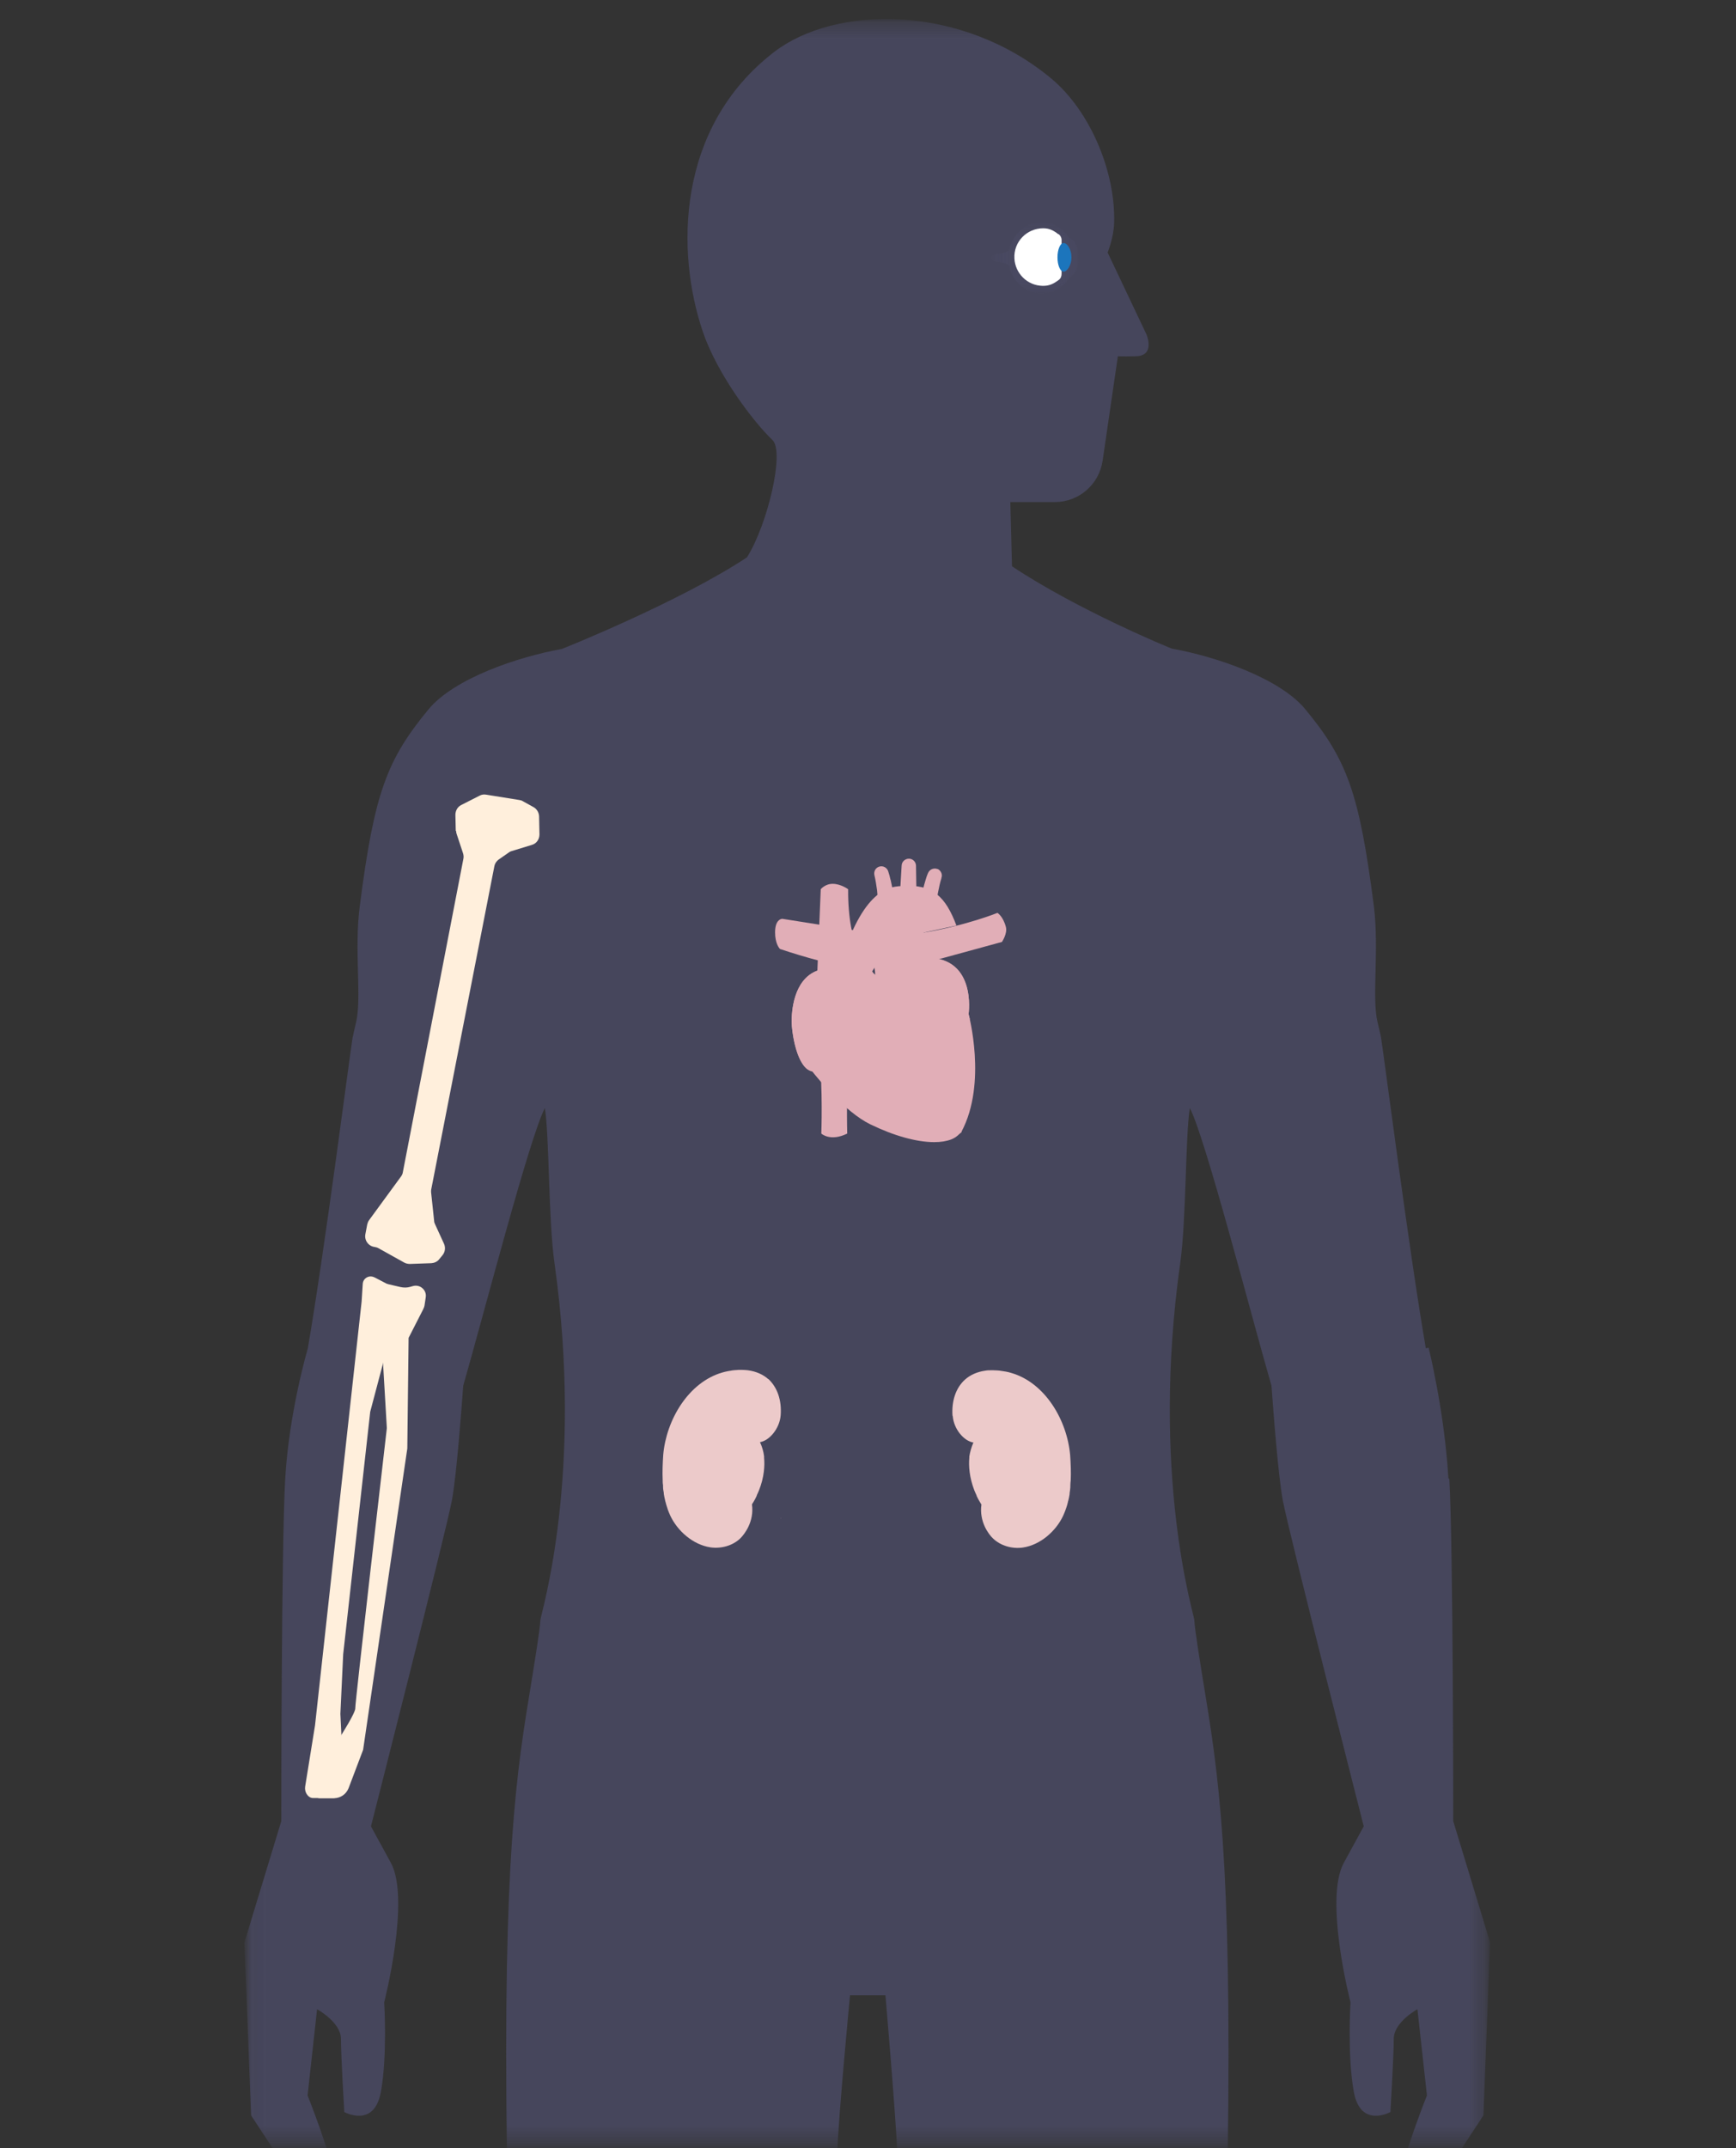 <svg width="114" height="141" viewBox="0 0 114 141" fill="none" xmlns="http://www.w3.org/2000/svg">
<rect x="0" y="0" width="114" height="141" fill="#333333" stroke="none"/>
<mask id="mask0_681_6002" style="mask-type:luminance" maskUnits="userSpaceOnUse" x="0" y="0" width="114" height="141">
<path d="M114 0.577H0V140.577H114V0.577Z" fill="white"/>
</mask>
<g mask="url(#mask0_681_6002)">
<g opacity="0.8">
<mask id="mask1_681_6002" style="mask-type:luminance" maskUnits="userSpaceOnUse" x="16" y="1" width="82" height="243">
<path d="M97.793 1.222H16.023V243.444H97.793V1.222Z" fill="white"/>
</mask>
<g mask="url(#mask1_681_6002)">
<mask id="mask2_681_6002" style="mask-type:luminance" maskUnits="userSpaceOnUse" x="16" y="1" width="82" height="243">
<path d="M97.793 1.222H16.023V243.444H97.793V1.222Z" fill="white"/>
</mask>
<g mask="url(#mask2_681_6002)">
<path d="M95.112 97.035C94.855 92.622 93.815 88.466 93.815 88.466L93.631 88.502C92.542 82.219 90.828 68.895 90.693 68.125C90.657 67.905 90.571 67.562 90.461 67.098C90.069 65.448 90.583 62.392 90.216 59.458C89.261 52.013 88.441 49.849 85.711 46.549C84.022 44.508 79.823 43.09 76.959 42.576C76.886 42.564 70.839 40.082 66.456 37.173L66.346 32.956H69.272C70.839 32.956 72.173 31.807 72.405 30.254L73.409 23.384C73.409 23.384 73.593 23.409 74.584 23.384C75.906 23.36 75.282 21.942 75.282 21.942L72.736 16.575C72.736 16.575 73.128 15.622 73.164 14.644C73.262 11.209 71.549 7.248 69.039 5.158C63.102 0.219 54.827 0.329 50.825 3.422C44.398 8.373 44.374 16.563 46.161 21.795C47.128 24.631 49.539 27.76 50.727 28.885C51.547 29.667 50.384 34.484 49.05 36.586C44.655 39.496 36.943 42.588 36.882 42.601C34.018 43.114 29.807 44.532 28.13 46.573C25.412 49.874 24.58 52.025 23.625 59.482C23.246 62.416 23.772 65.472 23.38 67.122C23.27 67.599 23.185 67.941 23.148 68.149C23.013 68.931 21.299 82.244 20.21 88.527C20.21 88.527 18.986 92.646 18.729 97.072C18.472 101.484 18.472 119.54 18.472 119.54L16.048 127.51L16.489 138.854L21.067 145.834C21.067 145.834 22.205 144.941 21.985 143.193C21.765 141.445 20.198 137.546 20.198 137.546L20.822 131.886C20.822 131.886 22.389 132.742 22.389 133.83C22.389 134.918 22.609 138.634 22.609 138.634C22.609 138.634 24.568 139.722 25.009 137.326C25.449 134.93 25.229 131.434 25.229 131.434C25.229 131.434 26.967 124.674 25.669 122.278L24.36 119.882C24.36 119.882 29.281 100.58 29.672 98.502C29.991 96.79 30.309 92.439 30.419 90.959C31.729 86.412 34.764 74.677 35.781 72.733C36.074 74.555 36.013 80.055 36.405 82.855C38.376 96.803 35.511 105.934 35.487 106.337C35.45 107.046 35.12 109.027 34.716 111.521C33.748 117.413 32.928 123.989 33.357 145.137C33.528 153.621 35.389 162.41 35.56 167.788C35.56 167.874 35.23 175.893 35.56 177.996C35.854 179.768 35.707 183.13 35.585 186.381C35.462 189.56 35.328 192.848 35.548 195.085C35.781 197.31 36.429 204.412 37.568 211.294C38.608 217.578 38.743 224.692 38.755 225.536C38.731 225.719 38.694 225.939 38.657 226.171C38.474 227.186 38.241 228.543 38.731 229.643C38.339 232.247 37.788 235.242 37.507 235.84C37.494 235.865 37.47 235.877 37.458 235.902L34.569 239.862C34.508 239.936 34.459 240.033 34.434 240.119C34.103 241.219 34.41 241.94 34.728 242.368C35.548 243.468 37.188 243.493 37.372 243.493H45.941C46.014 243.493 46.075 243.505 46.149 243.493C47.152 243.236 49.025 241.684 48.927 238.603C48.915 238.139 48.646 237.136 48.132 235.254C47.569 233.2 46.871 230.645 46.761 229.374C46.785 229.264 46.883 229.019 46.944 228.836C47.361 227.76 48.046 225.939 47.091 223.922C46.479 222.602 47.666 210.781 47.985 208.996C48.009 208.849 48.095 208.507 48.205 208.067C49.062 204.608 51.681 194.095 49.27 185.648C49.27 184.927 49.845 181.296 50.286 179.389C50.849 176.981 54.705 148.315 54.974 141.384C55.072 138.756 55.819 130.969 55.819 130.969H58.145C58.145 130.969 58.818 138.756 58.928 141.384C59.197 148.303 63.053 176.981 63.616 179.389C64.069 181.296 64.632 184.927 64.632 185.648C62.221 194.107 64.828 204.608 65.697 208.067C65.808 208.507 65.893 208.849 65.918 208.996C66.236 210.769 67.423 222.602 66.811 223.922C65.869 225.939 66.554 227.748 66.958 228.836C67.032 229.019 67.117 229.264 67.142 229.374C67.032 230.633 66.334 233.188 65.771 235.254C65.257 237.136 64.987 238.139 64.975 238.603C64.877 241.684 66.75 243.236 67.754 243.493C67.815 243.505 67.888 243.493 67.962 243.493H76.531C76.714 243.493 78.355 243.456 79.175 242.368C79.493 241.953 79.799 241.219 79.469 240.119C79.444 240.033 79.395 239.936 79.334 239.862L76.445 235.902C76.445 235.902 76.408 235.865 76.396 235.84C76.115 235.242 75.564 232.259 75.172 229.643C75.662 228.555 75.417 227.198 75.245 226.171C75.209 225.939 75.172 225.719 75.147 225.536C75.147 224.692 75.294 217.578 76.335 211.294C77.473 204.424 78.134 197.31 78.355 195.085C78.587 192.848 78.453 189.56 78.33 186.381C78.195 183.13 78.061 179.78 78.355 177.996C78.697 175.905 78.355 167.874 78.355 167.788C78.526 162.41 80.386 153.621 80.558 145.137C80.986 124.001 80.166 117.413 79.199 111.521C78.795 109.027 78.465 107.046 78.428 106.337C78.403 105.934 75.539 96.803 77.51 82.855C77.902 80.043 77.84 74.555 78.134 72.733C79.15 74.665 82.174 86.4 83.496 90.959C83.606 92.451 83.924 96.79 84.242 98.502C84.634 100.58 89.555 119.882 89.555 119.882L88.245 122.278C86.936 124.674 88.686 131.434 88.686 131.434C88.686 131.434 88.466 134.918 88.906 137.326C89.347 139.722 91.305 138.634 91.305 138.634C91.305 138.634 91.526 134.93 91.526 133.83C91.526 132.729 93.08 131.886 93.08 131.886L93.705 137.546C93.705 137.546 92.138 141.445 91.918 143.193C91.697 144.941 92.836 145.834 92.836 145.834L97.414 138.854L97.854 127.51L95.431 119.54C95.431 119.54 95.431 101.484 95.174 97.072" fill="#4B4B66"/>
</g>
</g>
</g>
<g style="mix-blend-mode:multiply" opacity="0.5">
<mask id="mask3_681_6002" style="mask-type:luminance" maskUnits="userSpaceOnUse" x="65" y="14" width="6" height="6">
<path d="M70.838 14.607H65.147V19.252H70.838V14.607Z" fill="white"/>
</mask>
<g mask="url(#mask3_681_6002)">
<mask id="mask4_681_6002" style="mask-type:luminance" maskUnits="userSpaceOnUse" x="65" y="14" width="6" height="6">
<path d="M70.838 14.607H65.147V19.252H70.838V14.607Z" fill="white"/>
</mask>
<g mask="url(#mask4_681_6002)">
<path d="M70.177 15.573C69.786 14.986 69.137 14.595 68.403 14.595C67.362 14.595 66.481 15.377 66.273 16.428C66.138 16.514 65.832 16.685 65.453 16.685C65.036 16.685 65.036 17.174 65.453 17.174C65.832 17.174 66.138 17.345 66.273 17.431C66.481 18.47 67.362 19.264 68.403 19.264C69.174 19.264 69.859 18.837 70.251 18.177C70.606 17.993 70.826 17.59 70.826 16.905C70.826 16.135 70.557 15.744 70.177 15.597" fill="#4B4B66"/>
</g>
</g>
</g>
<path d="M69.504 15.377C69.186 15.133 68.929 14.986 68.501 14.986C67.423 14.986 66.554 15.878 66.615 16.966C66.664 17.944 67.46 18.739 68.451 18.763C68.904 18.776 69.186 18.629 69.529 18.372C69.651 18.287 69.712 18.14 69.712 17.981V15.756C69.712 15.597 69.639 15.463 69.516 15.365" fill="white"/>
<path d="M69.847 15.952C69.626 15.952 69.443 16.367 69.443 16.893C69.443 17.419 69.626 17.834 69.847 17.834C70.067 17.834 70.361 17.419 70.361 16.893C70.361 16.367 70.079 15.952 69.847 15.952Z" fill="#1C75BC"/>
<path d="M61.572 57.049C61.34 56.952 61.058 57.049 60.948 57.294C60.862 57.489 60.813 57.648 60.764 57.819C60.715 57.991 60.666 58.15 60.63 58.309C60.544 58.626 60.47 58.956 60.397 59.274V59.299C60.348 59.592 60.544 59.861 60.838 59.91C61.131 59.959 61.401 59.763 61.437 59.47C61.486 59.152 61.548 58.834 61.609 58.529C61.645 58.37 61.67 58.223 61.707 58.064C61.743 57.917 61.78 57.771 61.817 57.661V57.636C61.915 57.404 61.792 57.147 61.572 57.037" fill="#E1AEB7"/>
<path d="M59.712 56.365C59.454 56.353 59.222 56.548 59.21 56.805L59.075 59.091V59.127C59.075 59.433 59.332 59.678 59.638 59.678C59.944 59.678 60.189 59.421 60.189 59.115L60.152 56.829C60.152 56.585 59.956 56.377 59.712 56.365Z" fill="#E1AEB7"/>
<path d="M58.475 57.734C58.438 57.551 58.389 57.392 58.328 57.196C58.255 56.964 58.01 56.817 57.765 56.878C57.508 56.939 57.361 57.196 57.422 57.453C57.459 57.612 57.496 57.783 57.52 57.942C57.545 58.101 57.569 58.26 57.594 58.431C57.63 58.761 57.655 59.079 57.655 59.409C57.655 59.409 57.655 59.433 57.655 59.445C57.679 59.739 57.924 59.959 58.23 59.947C58.524 59.922 58.744 59.678 58.732 59.372C58.708 59.005 58.659 58.639 58.597 58.284C58.561 58.101 58.524 57.929 58.487 57.758" fill="#E1AEB7"/>
<path d="M60.495 62.892C60.495 62.892 56.553 63.785 59.234 68.039C60.189 70.154 62.661 75.178 63.139 74.285C64.84 71.095 63.604 66.56 63.604 66.56C63.604 66.56 64.192 62.575 60.483 62.88" fill="#E1AEB7"/>
<path d="M60.495 62.892C60.495 62.892 58.01 63.455 58.328 65.826C59.05 65.875 59.76 66.095 60.434 66.425C60.948 66.597 61.474 66.731 62.013 66.829C62.576 66.878 63.127 66.902 63.69 66.914C63.641 66.694 63.604 66.572 63.604 66.572C63.604 66.572 64.192 62.587 60.483 62.892" fill="#E1AEB7"/>
<path d="M55.488 60.961L51.388 60.313H51.351C51.241 60.325 50.898 60.435 50.898 61.206C50.898 61.902 51.155 62.208 51.179 62.245L51.228 62.294L51.302 62.318C51.437 62.367 54.583 63.406 55.66 63.406C55.733 63.406 55.831 63.43 55.929 63.614L56.002 63.748H56.149C56.272 63.748 56.406 63.773 56.566 63.797L56.859 63.846L56.884 63.54C56.92 62.978 57.153 62.428 57.532 61.951L57.728 61.707L57.447 61.548C56.651 61.096 55.513 60.973 55.476 60.973" fill="#E1AEB7"/>
<path d="M65.501 59.922C65.501 59.922 63.482 60.741 60.666 61.218C60.666 61.218 60.434 60.301 59.773 60.301C58.145 60.301 58.01 61.621 57.826 62.122C57.41 63.003 57.325 63.149 57.422 63.54C57.643 64.555 57.006 64.824 56.969 64.897C56.969 64.897 59.332 66.89 59.307 66.218C59.222 63.308 60.838 63.161 60.923 63.161L65.795 61.829C65.795 61.829 66.175 61.267 66.052 60.839C65.869 60.142 65.501 59.922 65.501 59.922Z" fill="#E1AEB7"/>
<path d="M59.271 58.162C57.998 58.162 56.37 58.883 54.901 64.188C55.794 64.861 54.925 64.946 56.088 64.775C56.835 65.227 58.083 62.074 58.683 61.206C59.638 59.837 60.495 60.778 60.642 61.218L62.808 60.753C62.098 58.871 61.254 58.015 59.258 58.162" fill="#E1AEB7"/>
<path d="M53.799 69.249C54.044 71.45 53.934 74.408 53.934 74.408C53.934 74.408 54.521 74.958 55.635 74.408C55.635 74.408 55.55 71.07 55.77 69.249H53.799Z" fill="#E1AEB7"/>
<path d="M55.696 58.37C55.696 58.37 55.219 58.015 54.68 58.015C54.178 58.015 53.897 58.37 53.897 58.37L53.676 63.699C53.676 63.699 53.897 66.438 56.039 66.438L58.867 66.205L57.043 63.724C57.043 63.724 55.66 62.294 55.696 58.357" fill="#E1AEB7"/>
<path d="M57.288 63.773C56.786 63.846 54.766 63.308 53.677 63.712C52.085 64.298 51.987 66.45 51.987 67.049C51.987 67.746 52.318 70.141 53.346 70.337C53.725 70.814 55.513 73.002 57.141 73.796C58.695 74.554 60.189 74.97 61.352 74.97C61.792 74.97 62.16 74.909 62.478 74.787C62.661 74.713 62.833 74.603 62.992 74.444L63.151 74.298L63.016 74.127C61.645 66.902 57.324 64.066 57.275 63.785" fill="#E1AEB7"/>
<path d="M57.288 63.773C56.786 63.846 54.766 63.308 53.677 63.712C52.085 64.298 51.987 66.45 51.987 67.049C51.987 67.648 52.257 69.653 53.052 70.203C53.566 69.041 54.57 68.088 55.745 67.599C55.978 67.452 56.21 67.293 56.455 67.147C56.884 66.743 57.275 66.315 57.667 65.888C57.949 65.582 58.279 65.325 58.634 65.13C57.863 64.311 57.312 63.883 57.288 63.785" fill="#E1AEB7"/>
<path d="M63.029 70.215L62.27 69.726C62.27 69.726 62.184 69.665 62.135 69.64C62.049 69.591 61.976 69.543 61.903 69.494C61.817 69.42 61.743 69.323 61.67 69.188C61.572 68.98 61.499 68.724 61.462 68.381C61.437 68.186 61.425 67.99 61.425 67.782C61.425 67.782 61.425 67.77 61.425 67.758C61.425 67.672 61.425 67.599 61.425 67.513V67.489C61.425 67.489 61.425 67.452 61.425 67.44C61.401 67.22 61.327 66.988 61.193 66.731C61.131 66.609 61.058 66.499 61.009 66.413C61.009 66.401 60.984 66.389 60.96 66.389C60.862 66.364 60.776 66.34 60.678 66.315C60.63 66.303 60.593 66.291 60.544 66.266C60.507 66.266 60.483 66.242 60.446 66.23C60.409 66.218 60.385 66.205 60.348 66.193C60.299 66.169 60.25 66.156 60.213 66.132C60.189 66.12 60.152 66.132 60.128 66.132C60.103 66.156 60.103 66.181 60.115 66.205C60.128 66.242 60.152 66.279 60.177 66.303C60.238 66.364 60.287 66.425 60.336 66.487C60.434 66.694 60.519 66.927 60.568 67.147C60.642 67.489 60.63 67.819 60.544 68.112C60.495 68.259 60.421 68.406 60.336 68.552C60.25 68.687 60.14 68.809 60.005 68.919C59.773 69.127 59.479 69.31 59.124 69.457C59.087 69.469 59.075 69.518 59.087 69.555C59.087 69.579 59.124 69.604 59.161 69.604C59.161 69.604 59.173 69.604 59.185 69.604C59.565 69.481 59.883 69.323 60.152 69.115C60.311 69.005 60.446 68.87 60.556 68.724C60.678 68.565 60.776 68.406 60.85 68.234C60.886 68.137 60.923 68.039 60.948 67.929C60.923 68.149 60.874 68.381 60.825 68.614C60.764 68.931 60.678 69.237 60.617 69.506C60.617 69.53 60.605 69.555 60.593 69.591C60.519 69.738 60.421 69.873 60.299 69.995C60.225 70.068 60.14 70.141 60.054 70.215C59.968 70.288 59.883 70.362 59.797 70.447C59.614 70.63 59.467 70.826 59.381 71.034C59.283 71.278 59.246 71.523 59.234 71.718C59.234 71.755 59.258 71.792 59.295 71.792C59.295 71.792 59.356 71.767 59.369 71.731C59.418 71.462 59.479 71.278 59.565 71.107C59.65 70.936 59.785 70.765 59.968 70.63C60.054 70.557 60.14 70.508 60.225 70.435C60.299 70.386 60.372 70.337 60.446 70.276C60.385 70.63 60.348 70.997 60.36 71.364C60.385 72.024 60.581 72.66 60.752 73.198C60.752 73.222 60.789 73.246 60.825 73.246C60.825 73.246 60.838 73.246 60.85 73.246C60.886 73.246 60.911 73.198 60.899 73.161C60.74 72.489 60.63 71.926 60.654 71.364C60.654 71.083 60.703 70.789 60.776 70.484C60.838 70.227 60.911 69.983 60.984 69.714L61.021 69.604C61.082 69.371 61.156 69.127 61.217 68.882C61.266 69.029 61.339 69.188 61.425 69.323C61.535 69.494 61.645 69.604 61.78 69.689C61.866 69.738 61.952 69.787 62.037 69.836L62.968 70.337C62.968 70.337 62.992 70.337 63.004 70.337C63.029 70.337 63.053 70.325 63.065 70.3C63.09 70.264 63.065 70.227 63.041 70.203" fill="#E1AEB7"/>
<path d="M51.302 99.59C51.302 99.59 51.265 99.676 51.253 99.713C51.278 99.676 51.29 99.639 51.302 99.59Z" fill="#ECCACA"/>
<path d="M50.457 90.531C50.115 90.226 49.662 90.018 49.111 89.945C48.988 89.933 48.854 89.92 48.731 89.92C48.695 89.92 48.658 89.92 48.609 89.92C48.511 89.92 48.425 89.92 48.34 89.933C48.291 89.933 48.242 89.933 48.193 89.945C48.107 89.945 48.034 89.969 47.948 89.981C47.899 89.981 47.85 89.994 47.801 90.006C47.801 90.006 47.801 90.006 47.789 90.006C47.666 90.03 47.556 90.055 47.434 90.091C45.194 90.739 43.749 93.221 43.553 95.495C43.517 96.032 43.492 96.595 43.517 97.157V97.145C43.517 97.255 43.517 97.377 43.541 97.487C43.541 97.524 43.541 97.56 43.541 97.597C43.541 97.731 43.566 97.866 43.59 97.988C43.59 98.013 43.59 98.025 43.59 98.049C43.615 98.196 43.639 98.343 43.676 98.477C43.676 98.514 43.688 98.538 43.7 98.575C43.737 98.722 43.774 98.856 43.823 98.991C43.823 99.015 43.847 99.04 43.847 99.076C43.896 99.211 43.957 99.357 44.019 99.492C44.484 100.482 45.5 101.399 46.663 101.57C47.36 101.668 48.132 101.46 48.633 100.959C48.878 100.714 49.539 99.883 49.38 98.746C49.429 98.673 49.564 98.465 49.698 98.172C49.698 98.172 49.698 98.172 49.698 98.147C49.723 98.098 49.747 98.049 49.772 97.988C49.796 97.927 49.821 97.866 49.845 97.817C50.188 96.961 50.225 96.179 50.176 95.69C50.176 95.653 50.176 95.617 50.176 95.592C50.139 95.287 50.053 94.981 49.907 94.663C50.519 94.565 51.192 93.783 51.265 92.903C51.339 91.925 51.057 91.069 50.445 90.507" fill="#ECCACA"/>
<path d="M62.563 92.927C62.625 93.808 63.298 94.59 63.922 94.688C63.788 94.993 63.702 95.311 63.653 95.605C63.653 95.641 63.653 95.666 63.653 95.702C63.604 96.204 63.653 96.974 63.983 97.829C64.008 97.89 64.032 97.951 64.057 98C64.081 98.061 64.106 98.11 64.13 98.159C64.13 98.159 64.13 98.171 64.13 98.184C64.265 98.477 64.4 98.673 64.449 98.758C64.289 99.895 64.938 100.726 65.195 100.971C65.709 101.472 66.468 101.68 67.166 101.582C68.329 101.411 69.345 100.494 69.81 99.504C69.871 99.37 69.933 99.223 69.981 99.088C69.981 99.064 69.994 99.027 70.006 99.015C70.055 98.88 70.092 98.746 70.128 98.599C70.128 98.563 70.141 98.526 70.153 98.502C70.19 98.367 70.214 98.22 70.239 98.074C70.239 98.049 70.239 98.037 70.239 98.013C70.263 97.878 70.275 97.756 70.287 97.621C70.287 97.585 70.287 97.548 70.287 97.511C70.287 97.401 70.3 97.291 70.312 97.169C70.312 97.169 70.312 97.169 70.312 97.181C70.337 96.619 70.312 96.057 70.275 95.519C70.079 93.245 68.647 90.764 66.395 90.116C66.285 90.079 66.162 90.055 66.04 90.03C66.04 90.03 66.04 90.03 66.028 90.03C65.979 90.03 65.93 90.006 65.881 90.006C65.795 89.994 65.722 89.981 65.636 89.969C65.587 89.969 65.538 89.957 65.489 89.957C65.391 89.957 65.305 89.945 65.22 89.945C65.183 89.945 65.146 89.945 65.097 89.945C64.975 89.945 64.84 89.945 64.718 89.969C64.167 90.043 63.714 90.25 63.371 90.556C62.759 91.106 62.478 91.974 62.551 92.952" fill="#ECCACA"/>
<path d="M29.929 54.531L29.905 53.492C29.905 53.223 30.039 52.967 30.284 52.844L31.484 52.233C31.619 52.16 31.765 52.135 31.912 52.16L34.116 52.514C34.201 52.526 34.275 52.551 34.348 52.6L35.034 52.979C35.254 53.101 35.389 53.333 35.401 53.578L35.425 54.776C35.425 55.093 35.23 55.375 34.924 55.46L33.602 55.864C33.602 55.864 33.491 55.9 33.442 55.937L32.794 56.389C32.622 56.499 32.5 56.67 32.463 56.866L28.313 78.099C28.313 78.161 28.301 78.234 28.313 78.295L28.509 80.141C28.509 80.214 28.534 80.288 28.57 80.361L29.158 81.644C29.268 81.889 29.232 82.182 29.06 82.39L28.84 82.659C28.717 82.818 28.521 82.903 28.326 82.916L26.918 82.965C26.796 82.965 26.661 82.94 26.551 82.879L24.861 81.938C24.776 81.889 24.69 81.865 24.604 81.852C24.201 81.803 23.919 81.424 23.992 81.021L24.115 80.373C24.139 80.275 24.176 80.177 24.237 80.092L26.33 77.231C26.392 77.146 26.441 77.048 26.453 76.95L30.431 56.365C30.456 56.243 30.443 56.133 30.407 56.01L29.99 54.751C29.966 54.69 29.954 54.617 29.954 54.556" fill="#FFEFDC"/>
<path d="M24.592 83.845L25.669 84.407L25.816 86.986L24.311 92.671L22.536 108.587L22.352 112.498L22.585 117.302C22.609 117.706 22.279 118.036 21.887 118.024H20.553C20.406 118.024 20.259 117.938 20.173 117.804L20.136 117.755C20.051 117.62 20.014 117.449 20.038 117.278L20.687 113.256L23.747 85.434L23.821 84.273C23.845 83.894 24.249 83.674 24.58 83.845" fill="#FFEFDC"/>
<path d="M25.4 84.273L26.294 84.481C26.514 84.529 26.734 84.529 26.942 84.468L27.114 84.419C27.579 84.285 28.032 84.676 27.958 85.153L27.885 85.642C27.873 85.752 27.836 85.85 27.787 85.947L26.832 87.818L26.747 95.079L23.845 114.858L22.891 117.376C22.732 117.779 22.352 118.036 21.924 118.036H20.993C20.687 118.036 20.479 117.706 20.614 117.425L20.834 116.96L22.364 113.965C22.364 113.965 23.368 112.4 23.331 112.119C23.307 111.838 25.29 94.724 25.4 93.771C25.4 93.746 25.4 93.71 25.4 93.685L25.033 87.414L25.412 84.285L25.4 84.273Z" fill="#FFEFDC"/>
</g>
</svg>
